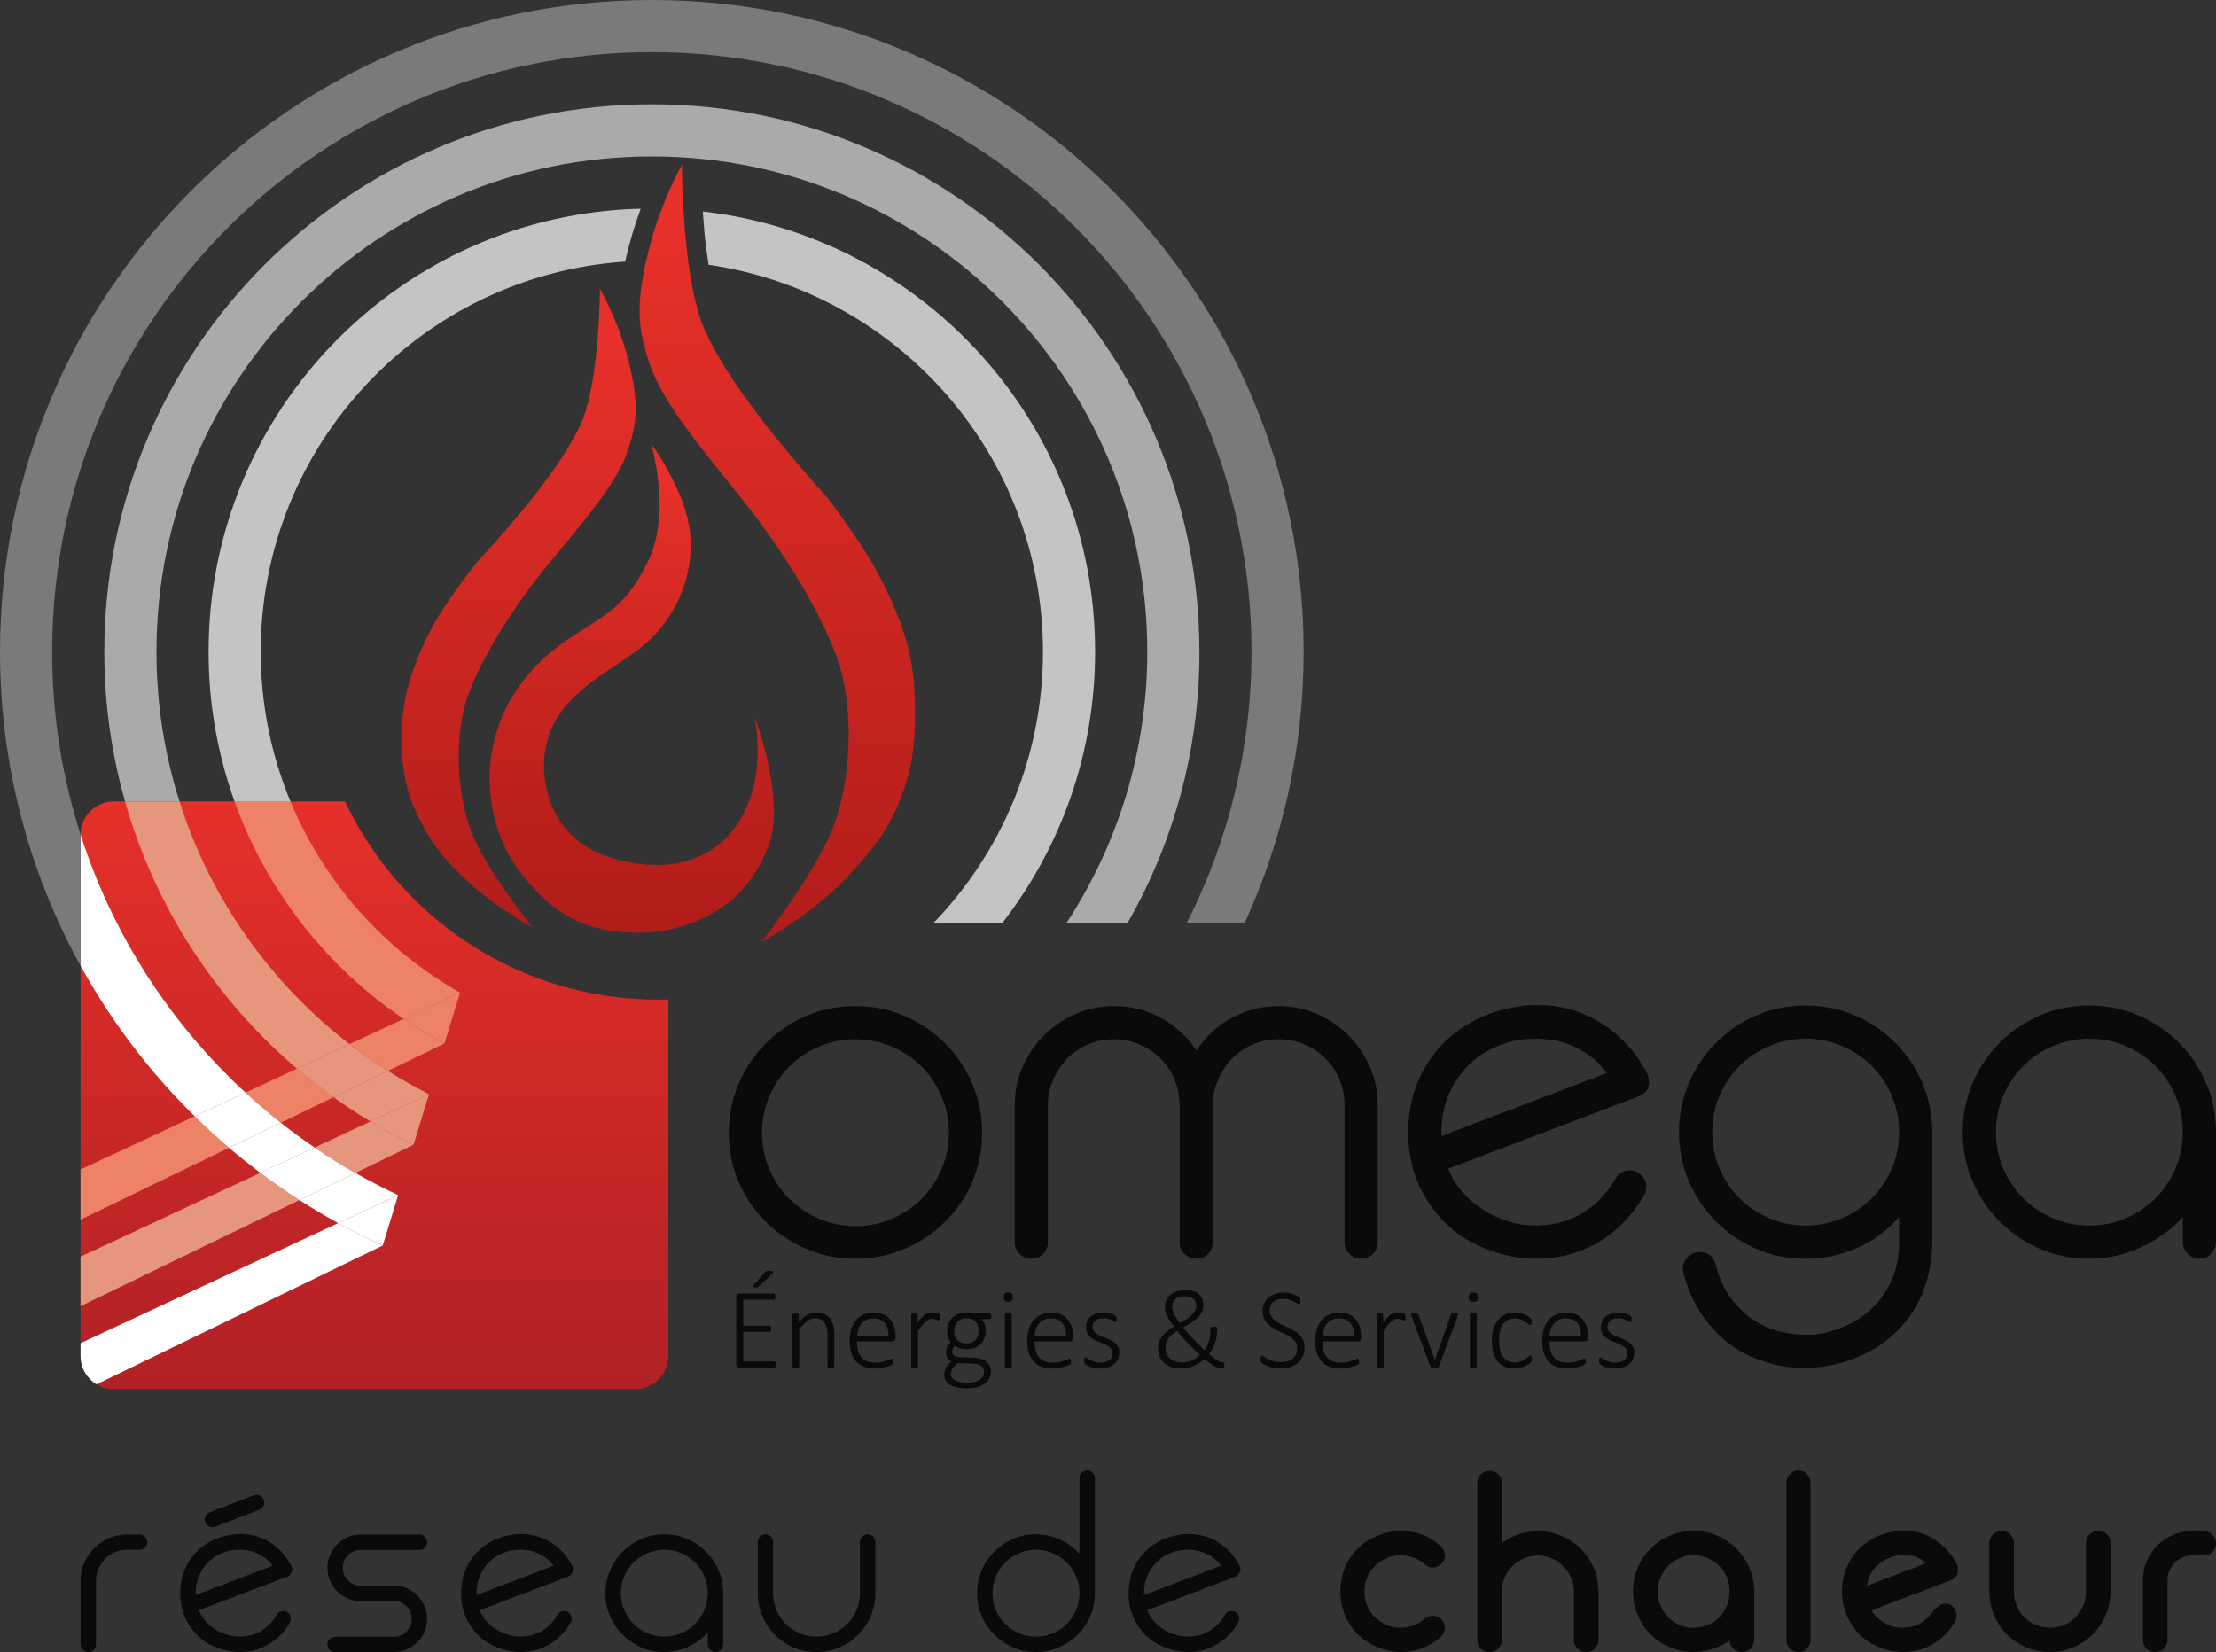 <?xml version="1.0" encoding="UTF-8"?>
<svg id="Logo_OMEGA_chaufferie" data-name="Logo OMEGA chaufferie" xmlns="http://www.w3.org/2000/svg" xmlns:xlink="http://www.w3.org/1999/xlink" viewBox="0 0 891.27 664.56">
  <rect x="0" y="0" width="891.27" height="664.56" fill="#333333" stroke="none"/>
  <defs>
    <style>
      .cls-1 {
        fill: url(#Dégradé_sans_nom_26);
      }

      .cls-2 {
        fill: url(#Dégradé_sans_nom_63);
      }

      .cls-2, .cls-3, .cls-4 {
        fill-rule: evenodd;
      }

      .cls-5 {
        fill: #fff;
      }

      .cls-6 {
        fill: #e7967e;
      }

      .cls-7 {
        fill: #ed8267;
      }

      .cls-3 {
        fill: url(#Dégradé_sans_nom_62);
      }

      .cls-8 {
        fill: #c4c4c4;
      }

      .cls-4 {
        fill: url(#Dégradé_sans_nom_61);
      }

      .cls-9 {
        fill: #aaa;
      }

      .cls-10 {
        fill: #0a0a0a;
      }

      .cls-11 {
        fill: #7a7a7a;
      }
    </style>
    <linearGradient id="Dégradé_sans_nom_26" data-name="Dégradé sans nom 26" x1="150.59" y1="558.79" x2="150.59" y2="322.4" gradientUnits="userSpaceOnUse">
      <stop offset="0" stop-color="#b12125"/>
      <stop offset="1" stop-color="#e63029"/>
    </linearGradient>
    <linearGradient id="Dégradé_sans_nom_63" data-name="Dégradé sans nom 63" x1="254.1" y1="375.18" x2="254.1" y2="178.49" gradientUnits="userSpaceOnUse">
      <stop offset="0" stop-color="#b11d1a"/>
      <stop offset=".25" stop-color="#ba201c"/>
      <stop offset=".66" stop-color="#d32923"/>
      <stop offset=".9" stop-color="#e63029"/>
    </linearGradient>
    <linearGradient id="Dégradé_sans_nom_62" data-name="Dégradé sans nom 62" x1="208.61" y1="373.06" x2="208.61" y2="116.14" gradientUnits="userSpaceOnUse">
      <stop offset="0" stop-color="#b11d1a"/>
      <stop offset=".9" stop-color="#e63029"/>
    </linearGradient>
    <linearGradient id="Dégradé_sans_nom_61" data-name="Dégradé sans nom 61" x1="312.62" y1="378.88" x2="312.62" y2="66.3" gradientUnits="userSpaceOnUse">
      <stop offset="0" stop-color="#b11d1a"/>
      <stop offset=".9" stop-color="#e63029"/>
    </linearGradient>
  </defs>
  <g id="Carré_rogné" data-name="Carré rogné">
    <path class="cls-1" d="M264.62,402.11c-55.59,0-103.56-32.59-125.85-79.71H45.73c-7.36,0-13.33,5.97-13.33,13.33v209.73c0,7.36,5.97,13.33,13.33,13.33h209.73c7.36,0,13.33-5.97,13.33-13.33v-143.42c-1.39.04-2.77.07-4.17.07Z"/>
    <g id="Design_1_-_copie" data-name="Design 1 - copie">
      <path class="cls-7" d="M78.3,449.04l-45.9,21.4v20.18l59.73-28.92c-4.76-4.06-9.37-8.28-13.82-12.66Z"/>
      <path class="cls-7" d="M134.14,441.36c-5.07-3.63-9.98-7.47-14.71-11.5l-20.7,9.65c4.57,4.22,9.31,8.26,14.2,12.12l21.22-10.27Z"/>
      <path class="cls-7" d="M178.77,419.75c-5.67-3.01-11.15-6.32-16.43-9.9l-21.77,10.15c4.96,3.83,10.11,7.42,15.43,10.78l22.77-11.02Z"/>
      <path class="cls-7" d="M185.03,399.27l-22.69,10.58c5.29,3.58,10.76,6.9,16.43,9.9l6.26-20.48Z"/>
      <path class="cls-7" d="M162.34,409.85l22.69-10.58c-30.49-17.19-54.66-44.27-68.19-76.87h-22.5c12.88,35.88,36.95,66.43,68,87.45Z"/>
    </g>
    <g id="Design_2_-_copie" data-name="Design 2 - copie">
      <path class="cls-6" d="M104.7,471.78l-72.31,33.72v19.92l88.03-42.68c-5.38-3.46-10.62-7.12-15.72-10.96Z"/>
      <path class="cls-6" d="M126.52,461.6c5.31,3.62,10.78,7.03,16.39,10.23l23.41-11.35c-5.92-2.87-11.7-6-17.31-9.37l-22.49,10.49Z"/>
      <path class="cls-6" d="M166.32,460.49l6.21-20.34-23.52,10.97c5.61,3.37,11.39,6.5,17.31,9.37Z"/>
      <path class="cls-6" d="M149.01,451.12l23.52-10.97c-5.68-2.86-11.19-6-16.54-9.37l-21.85,10.58c4.81,3.45,9.77,6.7,14.87,9.76Z"/>
      <path class="cls-6" d="M156,430.78c-5.32-3.35-10.46-6.95-15.43-10.78l-21.14,9.86c4.74,4.03,9.64,7.87,14.71,11.5l21.85-10.58Z"/>
      <path class="cls-6" d="M119.43,429.86l21.14-9.86c-31.79-24.53-55.97-58.45-68.38-97.6h-21.9c12.04,42.42,36.47,79.63,69.14,107.46Z"/>
    </g>
    <g id="Design_3_-_copie" data-name="Design 3 - copie">
      <path class="cls-5" d="M135.99,492.01l-103.59,48.3v5.15c0,4.84,2.58,9.06,6.44,11.4l115.1-55.84c-6.11-2.77-12.1-5.78-17.95-9Z"/>
      <path class="cls-5" d="M153.94,501.02l6.19-20.26-24.14,11.26c5.85,3.22,11.84,6.23,17.95,9Z"/>
      <path class="cls-5" d="M135.99,492.01l24.14-11.26c-5.87-2.75-11.61-5.73-17.21-8.92l-22.49,10.9c5.07,3.26,10.26,6.36,15.56,9.27Z"/>
      <path class="cls-5" d="M104.7,471.78c5.1,3.84,10.34,7.49,15.72,10.96l22.49-10.9c-5.61-3.2-11.08-6.61-16.39-10.23l-21.82,10.17Z"/>
      <path class="cls-5" d="M112.93,451.63l-20.8,10.07c4.09,3.49,8.28,6.84,12.58,10.08l21.82-10.17c-4.65-3.17-9.18-6.5-13.59-9.97Z"/>
      <path class="cls-5" d="M112.93,451.63c-4.89-3.86-9.63-7.9-14.2-12.12l-20.43,9.53c4.45,4.38,9.07,8.61,13.82,12.66l20.8-10.07Z"/>
      <path class="cls-5" d="M32.4,388.49c12.33,22.38,27.83,42.77,45.9,60.55l20.43-9.53c-30.32-27.95-53.46-63.57-66.33-103.79,0,0,0,0,0,0v52.76Z"/>
    </g>
  </g>
  <g id="réseau_de_chaleur" data-name="réseau de chaleur">
    <path class="cls-10" d="M35.56,664.56c-.84,0-1.58-.3-2.21-.9-.63-.6-.95-1.32-.95-2.16v-25.69c0-2.53.49-4.91,1.47-7.16.98-2.24,2.32-4.21,4-5.9,1.68-1.68,3.65-3.02,5.9-4,2.25-.98,4.63-1.47,7.16-1.47h5.16c.84,0,1.58.3,2.21.9.63.6.95,1.32.95,2.16s-.32,1.56-.95,2.16c-.63.6-1.37.9-2.21.9h-5.16c-1.68,0-3.28.33-4.79,1-1.51.67-2.81,1.56-3.9,2.69-1.09,1.12-1.97,2.44-2.63,3.95-.67,1.51-1,3.11-1,4.79v25.69c0,.84-.3,1.56-.9,2.16-.6.6-1.32.9-2.16.9Z"/>
    <path class="cls-10" d="M117.44,630.77c.12.6.04.88-.04,1.26-.1.43-.28.76-.56,1.14-.23.3-.56.56-.63.63-.29.18-.48.31-.74.42l-35.48,13.48c.7,1.76,1.6,3.23,2.68,4.42,1.09,1.19,2.21,2.18,3.37,2.95,1.16.77,2.23,1.35,3.21,1.74.98.39,1.72.65,2.21.79,1.47.49,3.12.74,4.95.74.91,0,2-.11,3.26-.32,1.26-.21,2.56-.61,3.9-1.21,1.33-.6,2.67-1.47,4-2.63,1.33-1.16,2.56-2.69,3.68-4.58.56-1.05,1.47-1.58,2.74-1.58.63,0,.98.16,1.47.42.63.44,1.26,1.04,1.47,1.84.21.81.11,1.6-.32,2.37-2.18,3.79-5.05,6.74-8.63,8.84-3.51,2.04-7.34,3.05-11.48,3.05-2.32,0-4.56-.32-6.74-.95-5.41-1.47-9.65-4.32-12.74-8.53-3.16-4.28-4.67-9.2-4.53-14.74.14-5.61,1.86-10.46,5.16-14.53,3.3-4,7.65-6.67,13.06-8,.98-.21,1.95-.39,2.9-.53.95-.14,1.91-.21,2.9-.21,4.42,0,8.44,1.12,12.06,3.37,3.61,2.25,6.48,5.37,8.58,9.37,0,0,.21.54.29.96ZM109.68,629.81c-1.05-1.4-2.2-2.53-3.42-3.37-1.23-.84-2.44-1.49-3.63-1.95-1.19-.46-2.33-.75-3.42-.9-1.09-.14-2.05-.21-2.9-.21-.7,0-1.41.04-2.11.1-.7.07-1.37.18-2,.32-1.54.35-3.11.95-4.69,1.79-1.58.84-3,1.95-4.26,3.32-1.26,1.37-2.32,3-3.16,4.9s-1.3,4.11-1.37,6.63v1.16l30.96-11.79Z"/>
    <path class="cls-10" d="M82.59,612.32c-.31-.8-.29-1.59.06-2.38s.92-1.33,1.72-1.64l17.64-6.79c.8-.31,1.6-.29,2.41.05.81.34,1.36.91,1.67,1.71.32.84.3,1.65-.08,2.42-.38.77-.97,1.31-1.76,1.62l-17.64,6.79c-.8.31-1.59.3-2.36-.03-.78-.33-1.33-.91-1.65-1.75Z"/>
    <path class="cls-10" d="M140,625.55c-1.41,1.37-2.11,3.07-2.11,5.11s.7,3.74,2.11,5.11c1.4,1.37,3.09,2.05,5.05,2.05h13.37c1.82,0,3.54.35,5.16,1.05,1.61.7,3.04,1.67,4.26,2.9,1.23,1.23,2.19,2.65,2.9,4.26.7,1.62,1.05,3.33,1.05,5.16s-.35,3.56-1.05,5.21c-.7,1.65-1.67,3.07-2.9,4.26-1.23,1.19-2.65,2.14-4.26,2.84-1.62.7-3.33,1.05-5.16,1.05h-23.58c-.91,0-1.67-.3-2.26-.9-.6-.6-.89-1.32-.89-2.16s.3-1.56.89-2.16c.6-.6,1.35-.9,2.26-.9h23.58c1.96,0,3.65-.7,5.05-2.11,1.4-1.4,2.11-3.12,2.11-5.16s-.7-3.65-2.11-5.05c-1.4-1.4-3.09-2.11-5.05-2.11h-13.37c-1.83,0-3.56-.35-5.21-1.05-1.65-.7-3.07-1.65-4.26-2.84-1.19-1.19-2.14-2.61-2.84-4.26-.7-1.65-1.05-3.39-1.05-5.21s.35-3.54,1.05-5.16c.7-1.61,1.65-3.04,2.84-4.26,1.19-1.23,2.61-2.19,4.26-2.9,1.65-.7,3.39-1.05,5.21-1.05h23.58c.91,0,1.67.3,2.26.9.6.6.89,1.32.89,2.16,0,.91-.3,1.67-.89,2.26-.6.6-1.35.9-2.26.9h-23.58c-1.97,0-3.65.68-5.05,2.05Z"/>
    <path class="cls-10" d="M230.4,630.77c.12.6.04.88-.04,1.26-.1.43-.28.76-.56,1.14-.23.3-.56.56-.63.63-.29.18-.48.31-.74.42l-35.48,13.48c.7,1.76,1.6,3.23,2.68,4.42,1.09,1.19,2.21,2.18,3.37,2.95,1.16.77,2.23,1.35,3.21,1.74.98.39,1.72.65,2.21.79,1.47.49,3.12.74,4.95.74.91,0,2-.11,3.26-.32,1.26-.21,2.56-.61,3.9-1.21,1.33-.6,2.67-1.47,4-2.63,1.33-1.16,2.56-2.69,3.68-4.58.56-1.05,1.47-1.58,2.74-1.58.63,0,1.03.17,1.47.42.46.31,1.26,1.04,1.47,1.84.21.81.11,1.6-.32,2.37-2.18,3.79-5.05,6.74-8.63,8.84-3.51,2.04-7.34,3.05-11.48,3.05-2.32,0-4.56-.32-6.74-.95-5.41-1.47-9.65-4.32-12.74-8.53-3.16-4.28-4.67-9.2-4.53-14.74.14-5.61,1.86-10.46,5.16-14.53,3.3-4,7.65-6.67,13.06-8,.98-.21,1.95-.39,2.9-.53.95-.14,1.91-.21,2.9-.21,4.42,0,8.44,1.12,12.06,3.37,3.61,2.25,6.48,5.37,8.58,9.37,0,0,.21.54.29.96ZM222.64,629.81c-1.05-1.4-2.2-2.53-3.42-3.37-1.23-.84-2.44-1.49-3.63-1.95-1.19-.46-2.33-.75-3.42-.9-1.09-.14-2.05-.21-2.9-.21-.7,0-1.41.04-2.11.1-.7.07-1.37.18-2,.32-1.54.35-3.11.95-4.69,1.79-1.58.84-3,1.95-4.26,3.32-1.26,1.37-2.32,3-3.16,4.9s-1.3,4.11-1.37,6.63v1.16l30.96-11.79Z"/>
    <path class="cls-10" d="M278.25,661.71c-1.68.91-3.46,1.62-5.32,2.11-1.86.49-3.77.74-5.74.74-3.3,0-6.37-.61-9.21-1.84-2.84-1.23-5.35-2.93-7.53-5.11-2.18-2.17-3.88-4.69-5.11-7.53-1.23-2.84-1.84-5.91-1.84-9.21s.61-6.28,1.84-9.16c1.23-2.88,2.93-5.4,5.11-7.58,2.17-2.18,4.68-3.88,7.53-5.11,2.84-1.23,5.91-1.84,9.21-1.84s6.28.62,9.16,1.84c2.88,1.23,5.4,2.93,7.58,5.11,2.17,2.18,3.88,4.7,5.11,7.58,1.23,2.88,1.84,5.93,1.84,9.16v20.53c0,.84-.3,1.58-.9,2.21-.6.63-1.35.95-2.26.95-.84,0-1.56-.32-2.16-.95-.6-.63-.9-1.37-.9-2.21v-4.63c-1.76,1.97-3.9,3.62-6.42,4.95ZM249.71,640.87c0,2.39.46,4.65,1.37,6.79.91,2.14,2.16,4,3.74,5.58s3.44,2.83,5.58,3.74c2.14.91,4.4,1.37,6.79,1.37s4.65-.46,6.79-1.37c2.14-.91,4-2.16,5.58-3.74,1.58-1.58,2.83-3.44,3.74-5.58.91-2.14,1.37-4.4,1.37-6.79s-.46-4.65-1.37-6.79c-.91-2.14-2.16-4-3.74-5.58-1.58-1.58-3.44-2.83-5.58-3.74-2.14-.91-4.41-1.37-6.79-1.37s-4.65.46-6.79,1.37c-2.14.91-4,2.16-5.58,3.74-1.58,1.58-2.83,3.44-3.74,5.58-.91,2.14-1.37,4.41-1.37,6.79Z"/>
    <path class="cls-10" d="M349,617.17c.84,0,1.56.3,2.16.9.6.6.9,1.32.9,2.16v20.64c0,3.3-.62,6.37-1.84,9.21-1.23,2.84-2.93,5.35-5.11,7.53-2.18,2.18-4.7,3.88-7.58,5.11-2.88,1.23-5.93,1.84-9.16,1.84s-6.37-.61-9.21-1.84c-2.84-1.23-5.34-2.93-7.48-5.11-2.14-2.17-3.83-4.69-5.05-7.53-1.23-2.84-1.84-5.91-1.84-9.21v-20.64c0-.84.3-1.56.89-2.16.6-.6,1.32-.9,2.16-.9s1.56.3,2.16.9c.6.6.9,1.32.9,2.16v20.64c0,2.39.46,4.65,1.37,6.79.91,2.14,2.16,4,3.74,5.58,1.58,1.58,3.44,2.83,5.58,3.74,2.14.91,4.4,1.37,6.79,1.37s4.65-.46,6.79-1.37c2.14-.91,4-2.16,5.58-3.74,1.58-1.58,2.82-3.44,3.74-5.58.91-2.14,1.37-4.4,1.37-6.79v-20.64c0-.84.32-1.56.95-2.16.63-.6,1.37-.9,2.21-.9Z"/>
    <path class="cls-10" d="M416.67,617.17c3.93,0,7.65.95,11.16,2.84,2.46,1.33,4.56,2.98,6.32,4.95v-30.43c0-.84.3-1.56.9-2.16s1.35-.9,2.26-.9c.84,0,1.56.3,2.16.9.6.6.9,1.32.9,2.16v46.33c0,3.3-.62,6.37-1.84,9.21-1.23,2.84-2.93,5.35-5.11,7.53-2.18,2.18-4.7,3.88-7.58,5.11-2.88,1.23-5.93,1.84-9.16,1.84s-6.37-.61-9.21-1.84c-2.84-1.23-5.35-2.93-7.53-5.11-2.18-2.17-3.88-4.69-5.11-7.53-1.23-2.84-1.84-5.91-1.84-9.21s.61-6.28,1.84-9.16c1.23-2.88,2.93-5.4,5.11-7.58,2.17-2.18,4.69-3.88,7.53-5.11,2.84-1.23,5.91-1.84,9.21-1.84ZM434.15,640.87c0-2.39-.46-4.65-1.37-6.79-.91-2.14-2.16-4-3.74-5.58s-3.44-2.83-5.58-3.74c-2.14-.91-4.41-1.37-6.79-1.37s-4.65.46-6.79,1.37c-2.14.91-4,2.16-5.58,3.74-1.58,1.58-2.83,3.44-3.74,5.58-.91,2.14-1.37,4.41-1.37,6.79s.46,4.74,1.37,6.84,2.16,3.95,3.74,5.53c1.58,1.58,3.44,2.83,5.58,3.74,2.14.91,4.4,1.37,6.79,1.37s4.65-.46,6.79-1.37c2.14-.91,4-2.16,5.58-3.74,1.58-1.58,2.82-3.42,3.74-5.53.91-2.11,1.37-4.39,1.37-6.84Z"/>
    <path class="cls-10" d="M498.85,630.77c.12.6.04.88-.04,1.26-.1.43-.28.76-.56,1.14-.23.3-.56.56-.63.63-.29.18-.48.31-.74.42l-35.48,13.48c.7,1.76,1.6,3.23,2.68,4.42,1.09,1.19,2.21,2.18,3.37,2.95,1.16.77,2.23,1.35,3.21,1.74.98.39,1.72.65,2.21.79,1.47.49,3.12.74,4.95.74.91,0,2-.11,3.26-.32,1.26-.21,2.56-.61,3.9-1.21,1.33-.6,2.67-1.47,4-2.63,1.33-1.16,2.56-2.69,3.68-4.58.56-1.05,1.47-1.58,2.74-1.58.63,0,.86.13,1.42.37.64.26,1.32,1.09,1.53,1.89.21.81.11,1.6-.32,2.37-2.18,3.79-5.05,6.74-8.63,8.84-3.51,2.04-7.34,3.05-11.48,3.05-2.32,0-4.56-.32-6.74-.95-5.41-1.47-9.65-4.32-12.74-8.53-3.16-4.28-4.67-9.2-4.53-14.74.14-5.61,1.86-10.46,5.16-14.53,3.3-4,7.65-6.67,13.06-8,.98-.21,1.95-.39,2.9-.53.95-.14,1.91-.21,2.9-.21,4.42,0,8.44,1.12,12.06,3.37,3.61,2.25,6.48,5.37,8.58,9.37,0,0,.21.54.29.96ZM491.09,629.81c-1.05-1.4-2.2-2.53-3.42-3.37-1.23-.84-2.44-1.49-3.63-1.95-1.19-.46-2.33-.75-3.42-.9-1.09-.14-2.05-.21-2.9-.21-.7,0-1.41.04-2.11.1-.7.07-1.37.18-2,.32-1.54.35-3.11.95-4.69,1.79-1.58.84-3,1.95-4.26,3.32-1.26,1.37-2.32,3-3.16,4.9s-1.3,4.11-1.37,6.63v1.16l30.96-11.79Z"/>
    <path class="cls-10" d="M557.41,626.97c-2.67,1.2-4.77,2.96-6.32,5.28-1.54,2.32-2.32,4.97-2.32,7.92s.77,5.62,2.32,7.98c1.54,2.36,3.65,4.14,6.32,5.34.91.49,1.77.74,2.9,1.01,1,.24,2.05.26,3.11.26,3.65,0,6.91-1.26,9.79-3.79.98-.7,2-1.05,3.05-1.05,1.33,0,2.53.53,3.58,1.58.98,1.05,1.4,2.26,1.26,3.62-.14,1.36-.7,2.49-1.68,3.39-1.12.97-2.32,1.84-3.58,2.61-1.26.76-2.56,1.42-3.9,1.98-1.41.49-2.81.85-4.21,1.09-1.41.24-2.84.36-4.32.36-1.68,0-3.35-.19-5-.58-1.65-.39-3.32-.93-5-1.63-4.56-2.04-8.09-5.04-10.58-9-2.49-3.96-3.74-8.37-3.74-13.21s1.25-9.33,3.74-13.27c2.49-3.93,6.02-6.88,10.58-8.84,3.37-1.47,6.7-2.21,10-2.21,3.02,0,5.86.49,8.53,1.47,2.53.91,5.02,2.46,7.48,4.63.42.42.79.89,1.11,1.42.32.53.54,1.18.68,1.95,0,1.54-.46,2.77-1.37,3.69-1.05,1.05-2.25,1.58-3.58,1.58-1.26,0-2.39-.49-3.37-1.47-1.33-1.12-2.83-1.98-4.47-2.58-1.65-.6-3.32-.9-5-.9-2.25,0-4.25.46-6,1.37Z"/>
    <path class="cls-10" d="M599,664.56c-1.33,0-2.47-.47-3.42-1.42s-1.42-2.09-1.42-3.42v-63.28c0-1.33.47-2.47,1.42-3.42s2.09-1.42,3.42-1.42c1.4,0,2.6.47,3.58,1.42.98.95,1.47,2.09,1.47,3.42v24.22c.49-.35.96-.67,1.42-.95.46-.28.96-.6,1.53-.95,3.65-1.9,7.51-2.84,11.58-2.84,3.37,0,6.53.63,9.48,1.9,2.95,1.26,5.53,3,7.74,5.21,2.21,2.21,3.95,4.79,5.21,7.74,1.26,2.95,1.9,6.11,1.9,9.48v19.48c0,1.33-.47,2.47-1.42,3.42s-2.12,1.42-3.53,1.42-2.49-.47-3.47-1.42-1.47-2.09-1.47-3.42v-19.48c0-1.96-.39-3.84-1.16-5.63-.77-1.79-1.81-3.33-3.11-4.63-1.3-1.3-2.83-2.33-4.58-3.11-1.76-.77-3.62-1.16-5.58-1.16s-3.93.39-5.69,1.16c-1.76.77-3.3,1.81-4.63,3.11-1.33,1.3-2.37,2.84-3.11,4.63-.74,1.79-1.11,3.67-1.11,5.63v19.48c0,1.33-.49,2.47-1.47,3.42-.98.95-2.18,1.42-3.58,1.42Z"/>
    <path class="cls-10" d="M692.49,661.74c-1.76.9-3.58,1.6-5.47,2.08-1.9.49-3.86.73-5.9.73-3.37,0-6.53-.63-9.48-1.9-2.95-1.26-5.53-3-7.74-5.21s-3.95-4.81-5.21-7.79c-1.26-2.98-1.9-6.16-1.9-9.53s.63-6.53,1.9-9.48c1.26-2.95,3-5.53,5.21-7.74,2.21-2.21,4.79-3.95,7.74-5.21,2.95-1.26,6.11-1.9,9.48-1.9s6.53.63,9.48,1.9c2.95,1.26,5.53,3,7.74,5.21,2.21,2.21,3.96,4.79,5.26,7.74,1.3,2.95,1.95,6.11,1.95,9.48v19.48c0,1.33-.47,2.49-1.42,3.47-.95.98-2.12,1.47-3.53,1.47s-2.56-.47-3.47-1.41c-.91-.94-1.41-2.03-1.47-3.28-.91.69-1.93,1.32-3.05,1.88h-.11ZM666.7,640.18c0,2.04.38,3.95,1.15,5.71.77,1.76,1.8,3.31,3.09,4.65,1.29,1.34,2.82,2.38,4.56,3.12,1.75.74,3.64,1.11,5.67,1.11s3.92-.37,5.66-1.11c1.75-.74,3.29-1.78,4.62-3.12,1.33-1.34,2.36-2.89,3.09-4.65.73-1.76,1.1-3.66,1.1-5.71s-.37-3.86-1.1-5.65-1.77-3.35-3.09-4.65c-1.33-1.3-2.87-2.34-4.62-3.12s-3.64-1.16-5.66-1.16-3.92.39-5.67,1.16c-1.75.78-3.27,1.81-4.56,3.12-1.29,1.3-2.32,2.85-3.09,4.65-.77,1.8-1.15,3.68-1.15,5.65Z"/>
    <path class="cls-10" d="M723.34,664.56c-1.33,0-2.47-.47-3.42-1.42s-1.42-2.09-1.42-3.42v-63.28c0-1.33.47-2.49,1.42-3.47.95-.98,2.09-1.47,3.42-1.47,1.4,0,2.56.49,3.47,1.47.91.98,1.37,2.14,1.37,3.47v63.28c0,1.33-.46,2.47-1.37,3.42-.91.95-2.07,1.42-3.47,1.42Z"/>
    <path class="cls-10" d="M787.46,631.35c0,.76-.06,1.23-.23,1.79-.41,1.2-1.18,1.79-1.98,2.25-.2.12-.6.26-1.16.47l-31.38,11.93c.63,1.12,1.39,2.08,2.26,2.85.88.78,1.72,1.41,2.53,1.9.81.49,1.56.88,2.26,1.16.7.28,1.23.46,1.58.53.56.21,1.19.35,1.9.42.7.07,1.44.1,2.21.1s1.67-.09,2.69-.26c1.02-.17,2.09-.51,3.21-1,1.12-.49,2.23-1.21,3.32-2.16,1.03-.9,3.27-3.71,3.32-3.79,0,0,2.06-2.47,4.1-2.47,1.12,0,1.9.19,2.47.53,1.26.77,1.98,1.87,2.26,3.1.28,1.23.07,2.47-.63,3.74-2.18,3.77-5.12,6.76-8.84,8.98-3.72,2.08-7.65,3.13-11.79,3.13-2.25,0-4.56-.32-6.95-.95-2.67-.77-5.14-1.91-7.42-3.42-2.28-1.51-4.16-3.32-5.63-5.42-3.23-4.49-4.81-9.51-4.74-15.06.07-2.95.56-5.65,1.47-8.11.91-2.46,2.17-4.74,3.79-6.84,3.3-4.07,7.79-6.84,13.48-8.32,1.12-.21,2.16-.39,3.11-.53.95-.14,1.91-.21,2.9-.21,4.63,0,8.81,1.2,12.53,3.59,3.72,2.39,6.7,5.7,8.95,9.92,0,0,.42.99.42,2.14ZM755.03,629.7c-2.18,1.9-3.55,4.63-4.11,8.21l23.59-9.06c-1.62-1.68-3.4-2.57-4.9-2.9-1.63-.35-3.07-.37-4.26-.37-1.26,0-2.42.14-3.47.42-2.39.56-4.67,1.79-6.84,3.69Z"/>
    <path class="cls-10" d="M843.9,615.81c1.4,0,2.58.47,3.53,1.42s1.42,2.09,1.42,3.42v19.48c0,3.37-.65,6.55-1.95,9.53-1.3,2.98-3.05,5.58-5.26,7.79-2.21,2.21-4.79,3.95-7.74,5.21-2.95,1.26-6.11,1.9-9.48,1.9s-6.53-.63-9.48-1.9c-2.95-1.26-5.53-3-7.74-5.21s-3.95-4.81-5.21-7.79c-1.26-2.98-1.9-6.16-1.9-9.53v-19.48c0-1.33.48-2.47,1.44-3.42s2.15-1.42,3.57-1.42,2.5.47,3.46,1.43c.96.95,1.44,2.09,1.44,3.43v19.53c0,2.04.37,3.94,1.1,5.7s1.77,3.31,3.09,4.64c1.33,1.34,2.87,2.38,4.62,3.11,1.75.74,3.64,1.11,5.67,1.11s3.92-.37,5.66-1.11c1.75-.74,3.29-1.78,4.62-3.11,1.33-1.34,2.36-2.88,3.09-4.64s1.1-3.66,1.1-5.7v-19.53c0-1.34.49-2.48,1.47-3.43.98-.95,2.14-1.43,3.47-1.43Z"/>
    <path class="cls-10" d="M866.9,664.56c-1.42,0-2.61-.47-3.57-1.42-.96-.95-1.44-2.09-1.44-3.42v-24.32c0-2.67.51-5.18,1.54-7.53,1.03-2.35,2.45-4.42,4.26-6.21,1.81-1.79,3.89-3.19,6.25-4.21,2.36-1.02,4.87-1.53,7.54-1.53h4.84c1.4,0,2.58.46,3.53,1.38.95.92,1.42,2.09,1.42,3.51s-.47,2.59-1.42,3.51c-.95.92-2.12,1.38-3.53,1.38h-4.84c-1.33,0-2.58.26-3.74.79-1.16.53-2.18,1.24-3.05,2.15-.88.91-1.58,1.94-2.11,3.1s-.79,2.4-.79,3.73v24.26c0,1.33-.48,2.47-1.44,3.41-.96.94-2.11,1.42-3.46,1.42Z"/>
  </g>
  <g id="Enérgies_Services" data-name="Enérgies &amp;amp; Services">
    <path class="cls-10" d="M312.11,548.87c0,.2-.02.38-.05.53-.03.15-.08.28-.15.39s-.15.19-.24.24-.19.08-.3.08h-13.96c-.28,0-.56-.1-.85-.31-.29-.21-.44-.59-.44-1.14v-26.9c0-.55.15-.93.44-1.14.29-.21.58-.31.85-.31h13.75c.11,0,.21.03.3.08s.17.13.23.24c.06.11.11.24.14.4.03.16.05.35.05.56,0,.2-.02.38-.05.53-.03.15-.08.28-.14.38-.06.1-.14.18-.23.23s-.19.08-.3.08h-12.23v10.48h10.55c.12,0,.23.03.32.08s.17.13.23.23c.06.1.11.23.14.39.03.16.05.35.05.56,0,.2-.02.37-.05.52-.03.15-.08.26-.14.36-.06.09-.14.16-.23.21s-.2.07-.32.07h-10.55v11.89h12.44c.11,0,.21.03.3.08s.17.13.24.23.12.23.15.39c.03.16.05.35.05.56ZM307.48,511.97c.15-.17.3-.3.45-.4.15-.1.3-.18.47-.23.17-.05.36-.09.58-.1.21-.02.46-.02.74-.02.32,0,.58.03.78.08.2.05.34.12.43.21.08.08.12.18.09.3s-.09.23-.2.36l-5.25,5.04c-.15.15-.29.27-.41.36-.12.08-.25.15-.39.2s-.29.08-.45.09-.36.02-.59.02c-.26,0-.46-.02-.61-.06-.15-.04-.24-.09-.29-.16s-.05-.16-.02-.26c.03-.11.11-.23.23-.37l4.45-5.04Z"/>
    <path class="cls-10" d="M335.58,549.66c0,.09-.02.18-.07.25s-.12.14-.22.18c-.1.05-.24.08-.41.12-.18.03-.4.05-.66.05-.28,0-.5-.02-.68-.05-.18-.03-.31-.07-.41-.12-.1-.05-.17-.11-.22-.18s-.07-.16-.07-.25v-12.37c0-1.29-.1-2.34-.3-3.14-.2-.81-.5-1.5-.9-2.07-.4-.58-.91-1.02-1.53-1.34s-1.35-.47-2.18-.47c-1.06,0-2.12.38-3.18,1.13s-2.17,1.86-3.34,3.32v14.95c0,.09-.02.18-.07.25s-.12.14-.22.18c-.1.05-.24.08-.41.12-.18.03-.4.05-.68.05-.26,0-.48-.02-.66-.05-.18-.03-.32-.07-.43-.12-.11-.05-.18-.11-.22-.18-.04-.08-.06-.16-.06-.25v-20.85c0-.09.02-.18.06-.25.04-.08.11-.14.22-.2.11-.05.24-.09.4-.12s.37-.03.63-.03.48.01.64.03c.17.02.3.06.39.12s.16.12.2.2c.04.08.06.16.06.25v2.95c1.2-1.34,2.37-2.3,3.52-2.9s2.3-.9,3.43-.9c1.37,0,2.52.23,3.46.69.94.46,1.69,1.08,2.27,1.87s.99,1.7,1.24,2.74.38,2.3.38,3.78v12.62Z"/>
    <path class="cls-10" d="M360.18,538.16c0,.55-.15.93-.44,1.14-.29.21-.58.31-.85.31h-14.21c0,1.29.13,2.46.38,3.5s.67,1.94,1.26,2.68c.58.74,1.34,1.32,2.28,1.72.94.4,2.09.6,3.46.6.97,0,1.83-.08,2.6-.25.77-.17,1.43-.36,1.99-.56.56-.21,1.02-.4,1.38-.56.36-.17.62-.25.77-.25.09,0,.18.02.25.07.08.05.14.12.18.22s.08.23.1.38.03.35.03.58c0,.11,0,.21-.02.31-.02.1-.03.19-.06.28s-.06.17-.1.24-.11.15-.18.23c-.08.08-.31.21-.71.4-.4.19-.92.38-1.57.58s-1.39.36-2.25.52-1.77.23-2.75.23c-1.61,0-3.04-.24-4.28-.73s-2.29-1.2-3.13-2.14c-.84-.94-1.49-2.12-1.92-3.51s-.66-3.02-.66-4.86.23-3.35.68-4.75c.45-1.4,1.1-2.58,1.95-3.56.84-.98,1.86-1.72,3.05-2.23,1.19-.51,2.51-.77,3.97-.77,1.57,0,2.9.26,4.01.78s2.02,1.22,2.73,2.11,1.24,1.91,1.57,3.08c.33,1.17.5,2.4.5,3.69v.55ZM357.35,537.36c.05-2.21-.46-3.94-1.52-5.18s-2.6-1.87-4.63-1.87c-1.04,0-1.96.2-2.75.59-.79.39-1.46.91-2,1.55-.55.64-.96,1.39-1.26,2.25-.29.85-.46,1.74-.51,2.66h12.67Z"/>
    <path class="cls-10" d="M378.06,529.87c0,.23,0,.43-.02.59-.02.16-.04.29-.08.39-.04.1-.08.18-.14.23-.05.05-.13.08-.22.08-.14,0-.3-.03-.48-.1s-.4-.14-.64-.22c-.25-.08-.51-.15-.81-.22-.29-.07-.61-.1-.97-.1-.41,0-.82.09-1.22.26-.4.18-.82.46-1.26.85s-.9.91-1.38,1.55-1.02,1.44-1.6,2.37v14.1c0,.09-.02.18-.07.25s-.12.14-.22.18c-.1.05-.24.08-.41.12-.18.03-.4.05-.68.05-.26,0-.48-.02-.66-.05-.18-.03-.32-.07-.43-.12-.11-.05-.18-.11-.22-.18-.04-.08-.06-.16-.06-.25v-20.85c0-.09.02-.18.06-.25.04-.08.11-.14.22-.2.11-.05.24-.09.4-.12s.37-.03.63-.03.48.01.64.03c.17.02.3.06.39.12s.16.12.2.2c.04.08.06.16.06.25v3.29c.6-.88,1.15-1.58,1.66-2.12s.99-.96,1.45-1.26.91-.5,1.35-.61.89-.16,1.35-.16c.2,0,.43.01.69.03.26.02.54.07.84.13s.57.13.81.22c.24.08.4.16.5.23s.15.13.18.18c.03.05.06.12.08.21s.04.2.05.35c0,.15.01.33.01.56Z"/>
    <path class="cls-10" d="M398.77,529.5c0,.43-.07.73-.21.9s-.31.25-.53.25h-3.29c.64.66,1.09,1.38,1.35,2.15s.38,1.59.38,2.45c0,1.18-.19,2.23-.56,3.16s-.91,1.7-1.6,2.34-1.51,1.12-2.46,1.46c-.95.34-2,.51-3.16.51-.94,0-1.83-.13-2.67-.39-.84-.26-1.51-.58-1.98-.97-.31.31-.56.66-.76,1.06-.2.4-.3.86-.3,1.38,0,.58.28,1.07.84,1.47.56.4,1.29.61,2.18.64l5.64.23c.95.03,1.85.16,2.68.39.84.23,1.57.57,2.2,1.03s1.13,1.01,1.5,1.67.55,1.44.55,2.33-.19,1.8-.56,2.65-.96,1.59-1.75,2.22-1.8,1.14-3.03,1.52c-1.23.38-2.7.56-4.4.56s-3.01-.14-4.16-.43c-1.14-.28-2.08-.68-2.81-1.17-.73-.5-1.26-1.09-1.59-1.76-.33-.68-.5-1.41-.5-2.19,0-.54.06-1.04.18-1.52.12-.48.31-.93.56-1.36s.57-.84.94-1.24c.38-.4.81-.81,1.3-1.22-.78-.4-1.36-.88-1.73-1.45s-.55-1.17-.55-1.82c0-.95.18-1.79.55-2.52s.81-1.39,1.34-1.97c-.45-.58-.79-1.22-1.04-1.91-.25-.69-.37-1.52-.37-2.49,0-1.17.19-2.22.58-3.14.38-.93.92-1.72,1.6-2.36.68-.64,1.5-1.14,2.45-1.49.95-.35,2-.52,3.13-.52.6,0,1.16.03,1.69.1s1.02.16,1.46.26h6.15c.26,0,.45.1.56.3s.17.49.17.88ZM395.82,551.73c0-1.01-.41-1.79-1.23-2.33-.82-.54-1.92-.83-3.31-.88l-6.06-.21c-.55.43-1.01.84-1.36,1.22-.35.38-.63.76-.84,1.12s-.35.71-.43,1.06c-.08.35-.12.69-.12,1.05,0,1.14.57,2,1.72,2.58,1.14.58,2.74.88,4.78.88,1.29,0,2.37-.13,3.24-.38.87-.25,1.57-.59,2.11-1,.54-.41.92-.89,1.15-1.43.23-.54.35-1.1.35-1.68ZM393.63,535.31c0-1.58-.43-2.82-1.3-3.71-.87-.89-2.1-1.34-3.7-1.34-.81,0-1.53.14-2.14.41-.61.28-1.12.65-1.52,1.13-.4.48-.7,1.03-.9,1.66-.2.63-.3,1.3-.3,2,0,1.54.43,2.75,1.3,3.63.87.88,2.08,1.32,3.65,1.32.83,0,1.55-.14,2.18-.41s1.13-.65,1.53-1.12c.4-.47.7-1.01.9-1.64.2-.62.3-1.27.3-1.95Z"/>
    <path class="cls-10" d="M407.33,521.79c0,.74-.13,1.24-.39,1.5s-.74.39-1.43.39-1.14-.13-1.39-.38-.38-.75-.38-1.49.13-1.24.39-1.5.74-.39,1.43-.39,1.14.13,1.39.38.38.75.38,1.49ZM406.92,549.66c0,.09-.02.18-.07.25s-.12.14-.22.18-.24.08-.41.12-.4.05-.68.05c-.26,0-.48-.02-.66-.05s-.32-.07-.43-.12-.18-.11-.22-.18-.06-.16-.06-.25v-20.85c0-.09.02-.18.06-.25s.11-.14.22-.2.25-.09.43-.12.4-.03.66-.03c.28,0,.5.01.68.03s.31.06.41.12.17.12.22.2.07.16.07.25v20.85Z"/>
    <path class="cls-10" d="M431.59,538.16c0,.55-.15.93-.44,1.14s-.58.31-.85.31h-14.21c0,1.29.13,2.46.38,3.5s.67,1.94,1.26,2.68,1.34,1.32,2.28,1.72,2.09.6,3.46.6c.97,0,1.84-.08,2.6-.25s1.43-.36,1.99-.56,1.02-.4,1.38-.56.62-.25.77-.25c.09,0,.18.02.25.07s.14.12.18.22.08.23.1.38.03.35.03.58c0,.11,0,.21-.02.31s-.03.19-.06.28-.06.17-.1.24-.11.15-.18.23-.31.21-.71.4-.92.38-1.57.58-1.39.36-2.25.52-1.77.23-2.75.23c-1.61,0-3.04-.24-4.28-.73s-2.29-1.2-3.13-2.14-1.49-2.12-1.92-3.51-.66-3.02-.66-4.86.23-3.35.68-4.75,1.1-2.58,1.95-3.56,1.86-1.72,3.05-2.23,2.51-.77,3.97-.77c1.57,0,2.9.26,4.01.78s2.02,1.22,2.73,2.11,1.24,1.91,1.57,3.08.5,2.4.5,3.69v.55ZM428.76,537.36c.05-2.21-.46-3.94-1.52-5.18s-2.6-1.87-4.63-1.87c-1.04,0-1.96.2-2.75.59s-1.46.91-2,1.55-.96,1.39-1.26,2.25-.46,1.74-.51,2.66h12.67Z"/>
    <path class="cls-10" d="M450.16,544.11c0,1-.18,1.89-.55,2.68s-.89,1.46-1.58,2.02-1.5.98-2.45,1.27-2,.44-3.16.44c-.72,0-1.41-.06-2.05-.17s-1.23-.26-1.75-.44-.96-.36-1.32-.56-.63-.38-.79-.53-.29-.35-.37-.58-.12-.54-.12-.92c0-.2.02-.38.05-.53s.07-.28.12-.39.11-.19.18-.24.16-.08.25-.08c.17,0,.41.11.74.32s.73.45,1.21.7,1.06.49,1.73.7,1.44.32,2.32.32c.71,0,1.35-.08,1.93-.23s1.09-.38,1.52-.69.76-.7,1-1.19.36-1.05.36-1.69-.15-1.19-.46-1.64-.71-.83-1.21-1.16-1.07-.62-1.7-.88-1.29-.51-1.96-.78-1.32-.56-1.96-.89-1.21-.71-1.7-1.17-.9-1.01-1.21-1.66-.46-1.42-.46-2.33c0-.72.14-1.43.41-2.13s.7-1.32,1.28-1.88,1.31-1,2.21-1.34,1.96-.51,3.19-.51c.52,0,1.04.04,1.55.13s.98.2,1.41.33.79.29,1.09.45.54.3.7.43.27.23.32.31.09.17.12.26.04.2.06.33.02.29.02.47-.01.35-.03.5-.06.27-.1.38-.1.19-.17.24-.15.08-.24.08c-.12,0-.31-.08-.55-.25s-.57-.35-.97-.55-.88-.38-1.43-.55-1.19-.25-1.91-.25-1.36.08-1.9.25-.99.41-1.35.71-.62.67-.79,1.08-.26.87-.26,1.36c0,.68.15,1.24.46,1.7s.71.86,1.22,1.2,1.08.64,1.73.9,1.3.52,1.97.78,1.32.55,1.97.86,1.22.69,1.73,1.14.91.98,1.22,1.6.46,1.37.46,2.25Z"/>
    <path class="cls-10" d="M465.77,542.52c0-.83.11-1.63.32-2.4s.57-1.52,1.06-2.25,1.14-1.44,1.96-2.14,1.81-1.41,2.99-2.13c-.64-.89-1.19-1.69-1.65-2.4s-.82-1.36-1.11-1.96-.49-1.17-.61-1.7-.18-1.08-.18-1.64c0-.89.15-1.75.44-2.58s.76-1.57,1.42-2.21,1.5-1.16,2.56-1.55,2.33-.59,3.84-.59c1.2,0,2.25.15,3.14.44s1.65.7,2.25,1.22,1.05,1.15,1.36,1.88.46,1.53.46,2.41-.14,1.71-.43,2.45-.75,1.47-1.39,2.18-1.49,1.42-2.52,2.14-2.31,1.5-3.81,2.33c.57.71,1.19,1.44,1.87,2.21s1.38,1.54,2.12,2.32,1.49,1.54,2.26,2.3,1.54,1.49,2.3,2.18c.37-.48.7-1.01.99-1.61s.55-1.23.76-1.9.38-1.36.5-2.06.17-1.42.17-2.14v-.9c0-.14.02-.25.06-.35s.1-.17.2-.23.23-.1.4-.13.4-.03.68-.03c.23,0,.43,0,.61.01s.32.03.44.08.2.12.26.23.09.26.09.46v.46c0,.92-.08,1.82-.24,2.71s-.38,1.74-.67,2.57-.63,1.62-1.05,2.37-.88,1.45-1.38,2.1c.78.63,1.46,1.16,2.04,1.58s1.07.76,1.49,1.03.75.45,1.01.55.48.16.64.16c.15,0,.3,0,.43-.02s.24,0,.32.03.15.12.2.25.07.34.07.63,0,.53-.01.71-.03.32-.06.41-.08.17-.16.23-.22.12-.43.16-.51.07-.91.07c-.29,0-.62-.06-.99-.17s-.8-.32-1.3-.61-1.08-.68-1.75-1.17-1.45-1.12-2.34-1.89c-.61.55-1.26,1.06-1.95,1.53s-1.42.88-2.2,1.22-1.62.61-2.5.81-1.84.29-2.87.29c-.95,0-1.84-.08-2.66-.25s-1.57-.41-2.26-.74-1.29-.72-1.82-1.19-.98-.99-1.34-1.58-.64-1.23-.83-1.93-.29-1.46-.29-2.26ZM468.72,542.08c0,.88.14,1.67.43,2.4s.71,1.35,1.27,1.88,1.26.94,2.1,1.23,1.8.44,2.89.44c.74,0,1.44-.08,2.11-.23s1.31-.36,1.92-.63,1.19-.59,1.73-.96,1.04-.77,1.5-1.2c-.86-.75-1.71-1.53-2.55-2.34s-1.65-1.62-2.43-2.44-1.54-1.64-2.26-2.45-1.39-1.61-2-2.4c-.91.57-1.66,1.12-2.26,1.67s-1.08,1.09-1.44,1.65-.62,1.11-.77,1.66-.23,1.13-.23,1.73ZM471.46,525.61c0,.46.06.93.18,1.41s.31.98.56,1.5.57,1.09.96,1.69.84,1.28,1.36,2.02c1.24-.71,2.29-1.35,3.13-1.93s1.52-1.15,2.04-1.7.89-1.1,1.12-1.65.35-1.13.35-1.76c0-.49-.09-.96-.26-1.42s-.46-.86-.84-1.21-.88-.64-1.47-.85-1.32-.32-2.17-.32c-.91,0-1.67.12-2.29.36s-1.13.56-1.53.96-.69.85-.86,1.36-.26,1.03-.26,1.57Z"/>
    <path class="cls-10" d="M524.67,542.06c0,1.32-.24,2.5-.71,3.55s-1.14,1.93-2,2.66-1.88,1.29-3.06,1.67-2.47.58-3.87.58c-.95,0-1.85-.09-2.7-.26s-1.6-.39-2.26-.63-1.22-.5-1.67-.75-.76-.47-.93-.64-.29-.38-.37-.62-.12-.53-.12-.89c0-.26.02-.48.05-.64s.07-.31.13-.41.12-.18.21-.22.17-.06.26-.06c.21,0,.52.13.91.4s.9.56,1.52.88,1.37.61,2.23.88,1.88.4,3.03.4c.94,0,1.8-.13,2.58-.38s1.46-.62,2.03-1.09,1.01-1.06,1.32-1.76.47-1.49.47-2.38-.2-1.71-.6-2.37-.93-1.24-1.58-1.74-1.39-.95-2.22-1.36-1.68-.81-2.55-1.22-1.72-.85-2.55-1.32-1.57-1.03-2.22-1.67-1.18-1.39-1.58-2.25-.6-1.88-.6-3.06.21-2.18.62-3.1,1-1.69,1.75-2.33,1.65-1.12,2.71-1.46,2.21-.51,3.47-.51c.63,0,1.27.06,1.91.18s1.26.28,1.83.47,1.09.41,1.54.64.75.43.9.58.24.25.28.32.07.16.1.26.05.23.07.38.02.33.02.54c0,.2-.01.38-.03.54s-.06.3-.1.41-.1.2-.17.26-.15.09-.24.09c-.17,0-.43-.11-.77-.33s-.78-.47-1.3-.75-1.14-.53-1.87-.75-1.54-.33-2.46-.33-1.7.12-2.37.37-1.24.58-1.68,1-.78.92-1,1.49-.33,1.17-.33,1.8c0,.92.2,1.71.6,2.37s.93,1.24,1.59,1.75,1.41.96,2.25,1.37,1.69.81,2.56,1.22,1.72.84,2.56,1.31,1.59,1.02,2.25,1.66,1.19,1.38,1.59,2.23.6,1.86.6,3.03Z"/>
    <path class="cls-10" d="M547.43,538.16c0,.55-.15.93-.44,1.14s-.58.31-.85.31h-14.21c0,1.29.13,2.46.38,3.5s.67,1.94,1.26,2.68,1.34,1.32,2.28,1.72,2.09.6,3.46.6c.97,0,1.84-.08,2.6-.25s1.43-.36,1.99-.56,1.02-.4,1.38-.56.62-.25.77-.25c.09,0,.18.02.25.07s.14.12.18.22.08.23.1.38.03.35.03.58c0,.11,0,.21-.02.31s-.03.19-.06.28-.06.17-.1.24-.11.15-.18.23-.31.21-.71.4-.92.38-1.57.58-1.39.36-2.25.52-1.77.23-2.75.23c-1.61,0-3.04-.24-4.28-.73s-2.29-1.2-3.13-2.14-1.49-2.12-1.92-3.51-.66-3.02-.66-4.86.23-3.35.68-4.75,1.1-2.58,1.95-3.56,1.86-1.72,3.05-2.23,2.51-.77,3.97-.77c1.57,0,2.9.26,4.01.78s2.02,1.22,2.73,2.11,1.24,1.91,1.57,3.08.5,2.4.5,3.69v.55ZM544.6,537.36c.05-2.21-.46-3.94-1.52-5.18-1.06-1.24-2.6-1.87-4.63-1.87-1.04,0-1.96.2-2.75.59s-1.46.91-2,1.55-.96,1.39-1.26,2.25-.46,1.74-.51,2.66h12.67Z"/>
    <path class="cls-10" d="M565.31,529.87c0,.23,0,.43-.02.59s-.04.29-.08.39-.08.18-.14.23-.13.08-.22.08c-.14,0-.3-.03-.48-.1s-.4-.14-.64-.22-.51-.15-.81-.22-.61-.1-.97-.1c-.41,0-.82.09-1.22.26s-.82.46-1.26.85-.9.91-1.38,1.55-1.02,1.44-1.6,2.37v14.1c0,.09-.02.18-.07.25s-.12.14-.22.18-.24.08-.41.12-.4.05-.68.05c-.26,0-.48-.02-.66-.05s-.32-.07-.43-.12-.18-.11-.22-.18-.06-.16-.06-.25v-20.85c0-.09.02-.18.06-.25s.11-.14.22-.2.24-.09.4-.12.37-.03.63-.03.48.01.64.03.3.06.39.12.16.12.2.2.06.16.06.25v3.29c.6-.88,1.15-1.58,1.66-2.12s.99-.96,1.45-1.26.91-.5,1.35-.61.89-.16,1.35-.16c.2,0,.43.01.69.03s.54.07.84.13.57.13.81.22.4.16.5.23.15.13.18.18.06.12.08.21.04.2.05.35.01.33.01.56Z"/>
    <path class="cls-10" d="M586.43,528.76s0,.1-.01.15-.02.1-.02.15-.02.1-.03.15-.03.1-.05.15l-7.56,20.29c-.05.12-.12.22-.21.3s-.21.14-.35.18-.3.08-.5.09-.42.02-.68.02-.49-.01-.69-.03-.37-.06-.51-.1-.25-.11-.35-.18-.16-.17-.21-.28l-7.56-20.29c-.05-.12-.08-.22-.1-.3s-.04-.14-.05-.18-.01-.08-.01-.12c0-.11.02-.2.07-.28s.12-.13.22-.17.23-.07.4-.08.38-.02.62-.02c.34,0,.61.01.81.03s.36.06.47.1.2.11.25.18.1.17.15.28l6.52,18.2.05.12.05-.12,6.4-18.2c.03-.11.08-.2.14-.28s.15-.14.26-.18.27-.08.46-.1.44-.03.75-.03c.25,0,.45,0,.61.02s.29.05.38.09.16.1.2.17.06.16.06.26Z"/>
    <path class="cls-10" d="M594.38,521.79c0,.74-.13,1.24-.39,1.5s-.74.39-1.43.39-1.14-.13-1.39-.38-.38-.75-.38-1.49.13-1.24.39-1.5.74-.39,1.43-.39,1.14.13,1.39.38.38.75.38,1.49ZM593.96,549.66c0,.09-.02.18-.07.25s-.12.14-.22.18-.24.08-.41.12-.4.05-.68.05c-.26,0-.48-.02-.66-.05s-.32-.07-.43-.12-.18-.11-.22-.18-.06-.16-.06-.25v-20.85c0-.09.02-.18.06-.25s.11-.14.22-.2.25-.09.43-.12.4-.03.66-.03c.28,0,.5.01.68.03s.31.06.41.12.17.12.22.2.07.16.07.25v20.85Z"/>
    <path class="cls-10" d="M616.19,546.57c0,.18,0,.35-.02.5s-.04.27-.07.38-.07.2-.13.29-.18.23-.38.43-.53.45-1,.76-.99.58-1.58.81-1.21.42-1.89.56-1.37.22-2.1.22c-1.44,0-2.72-.24-3.84-.73s-2.05-1.2-2.8-2.14-1.32-2.1-1.72-3.48c-.39-1.37-.59-2.96-.59-4.76,0-2.03.24-3.76.73-5.21s1.15-2.63,1.99-3.55,1.83-1.6,2.96-2.04,2.34-.66,3.63-.66c.69,0,1.35.07,1.98.2s1.21.3,1.74.52,1,.46,1.42.74.72.51.91.7.32.34.39.44.12.21.16.33.07.26.08.4.02.32.02.52c0,.45-.07.76-.2.93s-.27.26-.43.26c-.21,0-.48-.14-.79-.41s-.72-.58-1.21-.91-1.09-.63-1.79-.91-1.53-.41-2.5-.41c-2,0-3.54.77-4.62,2.3s-1.62,3.75-1.62,6.66c0,1.46.15,2.74.44,3.84s.71,2.01,1.26,2.74,1.21,1.27,1.99,1.64,1.67.54,2.65.54c.92,0,1.74-.15,2.44-.44s1.32-.61,1.84-.97.96-.68,1.3-.97.6-.44.77-.44c.09,0,.17.03.24.08s.13.14.17.25.08.25.1.41.03.35.03.56Z"/>
    <path class="cls-10" d="M638.7,538.16c0,.55-.15.93-.44,1.14s-.58.31-.85.31h-14.21c0,1.29.13,2.46.38,3.5s.67,1.94,1.26,2.68,1.34,1.32,2.28,1.72,2.09.6,3.46.6c.97,0,1.84-.08,2.6-.25s1.43-.36,1.99-.56,1.02-.4,1.38-.56.62-.25.77-.25c.09,0,.18.02.25.07s.14.12.18.22.08.23.1.38.03.35.03.58c0,.11,0,.21-.02.31s-.03.19-.06.28-.06.17-.1.24-.11.15-.18.23-.31.21-.71.4-.92.38-1.57.58-1.39.36-2.25.52-1.77.23-2.75.23c-1.61,0-3.04-.24-4.28-.73s-2.29-1.2-3.13-2.14-1.49-2.12-1.92-3.51-.66-3.02-.66-4.86.23-3.35.68-4.75,1.1-2.58,1.95-3.56,1.86-1.72,3.05-2.23,2.51-.77,3.97-.77c1.57,0,2.9.26,4.01.78s2.02,1.22,2.73,2.11,1.24,1.91,1.57,3.08.5,2.4.5,3.69v.55ZM635.86,537.36c.05-2.21-.46-3.94-1.52-5.18-1.06-1.24-2.6-1.87-4.63-1.87-1.04,0-1.96.2-2.75.59s-1.46.91-2,1.55-.96,1.39-1.26,2.25-.46,1.74-.51,2.66h12.67Z"/>
    <path class="cls-10" d="M657.26,544.11c0,1-.18,1.89-.55,2.68s-.89,1.46-1.58,2.02-1.5.98-2.45,1.27-2,.44-3.16.44c-.72,0-1.41-.06-2.05-.17s-1.23-.26-1.75-.44-.96-.36-1.32-.56-.63-.38-.79-.53-.29-.35-.37-.58-.12-.54-.12-.92c0-.2.02-.38.05-.53s.07-.28.12-.39.11-.19.18-.24.16-.08.25-.08c.17,0,.41.11.74.32s.73.45,1.21.7,1.06.49,1.73.7,1.44.32,2.32.32c.71,0,1.35-.08,1.93-.23s1.09-.38,1.52-.69.76-.7,1-1.19.36-1.05.36-1.69-.15-1.19-.46-1.64-.71-.83-1.21-1.16-1.07-.62-1.7-.88-1.29-.51-1.96-.78-1.32-.56-1.96-.89-1.21-.71-1.7-1.17-.9-1.01-1.21-1.66-.46-1.42-.46-2.33c0-.72.14-1.43.41-2.13s.7-1.32,1.28-1.88,1.31-1,2.21-1.34,1.96-.51,3.19-.51c.52,0,1.04.04,1.55.13s.98.2,1.41.33.79.29,1.09.45.54.3.7.43.27.23.32.31.09.17.12.26.04.2.06.33.02.29.02.47-.01.35-.03.5-.06.27-.1.38-.1.19-.17.24-.15.08-.24.08c-.12,0-.31-.08-.55-.25s-.57-.35-.97-.55-.88-.38-1.43-.55-1.19-.25-1.91-.25-1.36.08-1.9.25-.99.41-1.35.71-.62.67-.79,1.08-.26.87-.26,1.36c0,.68.15,1.24.46,1.7s.71.86,1.22,1.2,1.08.64,1.73.9,1.3.52,1.97.78,1.32.55,1.97.86,1.22.69,1.73,1.14.91.98,1.22,1.6.46,1.37.46,2.25Z"/>
  </g>
  <g id="omega">
    <path class="cls-10" d="M380.06,419.64c-4.68-4.68-10.11-8.34-16.3-10.98-6.19-2.64-12.76-3.96-19.7-3.96s-13.7,1.32-19.81,3.96c-6.11,2.64-11.51,6.3-16.19,10.98-4.68,4.68-8.34,10.11-10.98,16.3-2.64,6.19-3.96,12.76-3.96,19.7s1.32,13.7,3.96,19.81c2.64,6.11,6.3,11.47,10.98,16.07,4.68,4.61,10.07,8.23,16.19,10.87,6.11,2.64,12.71,3.96,19.81,3.96s13.51-1.32,19.7-3.96c6.19-2.64,11.62-6.26,16.3-10.87,4.68-4.6,8.34-9.96,10.98-16.07,2.64-6.11,3.96-12.71,3.96-19.81s-1.32-13.51-3.96-19.7c-2.64-6.19-6.3-11.62-10.98-16.3ZM378.7,470.24c-1.96,4.61-4.64,8.6-8.04,12s-7.4,6.08-12,8.04c-4.61,1.96-9.47,2.94-14.6,2.94s-10-.98-14.6-2.94c-4.61-1.96-8.6-4.64-12-8.04s-6.08-7.39-8.04-12c-1.96-4.6-2.94-9.47-2.94-14.6s.98-10,2.94-14.6c1.96-4.6,4.64-8.6,8.04-12s7.39-6.07,12-8.04c4.6-1.96,9.47-2.94,14.6-2.94s10,.98,14.6,2.94c4.6,1.96,8.6,4.64,12,8.04s6.07,7.4,8.04,12c1.96,4.61,2.94,9.47,2.94,14.6s-.98,10-2.94,14.6Z"/>
    <path class="cls-10" d="M542.39,416.47c-3.62-3.62-7.85-6.49-12.68-8.6-4.83-2.11-9.96-3.17-15.4-3.17-6.79,0-13.1,1.58-18.91,4.75-5.81,3.17-10.53,7.55-14.15,13.13-3.77-5.58-8.57-9.96-14.38-13.13-5.81-3.17-12.11-4.75-18.91-4.75-5.43,0-10.57,1.06-15.4,3.17-4.83,2.12-9.06,4.98-12.68,8.6s-6.49,7.85-8.6,12.68c-2.11,4.83-3.17,9.96-3.17,15.4v55.24c0,1.81.68,3.36,2.04,4.64,1.36,1.28,2.94,1.92,4.75,1.92s3.36-.64,4.64-1.92c1.28-1.28,1.92-2.83,1.92-4.64v-55.24c0-3.62.72-7.05,2.15-10.3,1.43-3.24,3.32-6.07,5.66-8.49,2.34-2.41,5.13-4.3,8.38-5.66,3.24-1.36,6.68-2.04,10.3-2.04s7.05.68,10.3,2.04c3.24,1.36,6.07,3.25,8.49,5.66,2.41,2.42,4.3,5.25,5.66,8.49,1.36,3.25,2.04,6.68,2.04,10.3v55.24c0,1.81.68,3.36,2.04,4.64,1.36,1.28,2.94,1.92,4.75,1.92s3.36-.64,4.64-1.92,1.92-2.83,1.92-4.64v-55.24c0-3.62.71-7.05,2.15-10.3,1.43-3.24,3.32-6.07,5.66-8.49,2.34-2.41,5.13-4.3,8.38-5.66,3.24-1.36,6.68-2.04,10.3-2.04s7.05.68,10.3,2.04c3.24,1.36,6.07,3.25,8.49,5.66,2.41,2.42,4.3,5.25,5.66,8.49,1.36,3.25,2.04,6.68,2.04,10.3v55.24c0,1.81.68,3.36,2.04,4.64,1.36,1.28,2.94,1.92,4.75,1.92s3.36-.64,4.64-1.92c1.28-1.28,1.92-2.83,1.92-4.64v-55.24c0-5.43-1.06-10.56-3.17-15.4-2.12-4.83-4.98-9.06-8.6-12.68Z"/>
    <path class="cls-10" d="M662.38,431.64c-4.53-8.6-10.68-15.32-18.45-20.15-7.78-4.83-16.41-7.25-25.92-7.25-2.11,0-4.19.15-6.23.45-2.04.3-4.11.68-6.23,1.13-11.62,2.87-20.98,8.6-28.07,17.21-7.1,8.76-10.79,19.17-11.09,31.24-.3,11.93,2.94,22.49,9.73,31.7,6.64,9.06,15.77,15.17,27.4,18.34,4.68,1.36,9.51,2.04,14.49,2.04,8.9,0,17.13-2.19,24.68-6.57,7.7-4.53,13.88-10.87,18.57-19.02.91-1.66,1.13-3.36.68-5.09-.45-1.73-1.7-3.13-3.17-3.96-1.02-.57-1.81-.91-3.17-.91-2.72,0-4.68,1.13-5.89,3.4-2.42,4.08-5.06,7.36-7.92,9.85-2.87,2.49-5.74,4.38-8.6,5.66-2.87,1.28-5.66,2.15-8.38,2.6-2.72.45-5.06.68-7.02.68-3.93,0-7.47-.53-10.64-1.59-1.06-.3-2.64-.87-4.75-1.7-2.12-.83-4.42-2.07-6.9-3.74-2.49-1.66-4.91-3.77-7.25-6.34-2.34-2.56-4.27-5.74-5.77-9.51l76.3-28.98c2.29-.95,3.17-1.93,3.6-2.56.49-.73.95-1.96.88-3.55s-.86-3.4-.86-3.4ZM579.75,456.99v-2.49c.15-5.43,1.13-10.19,2.94-14.26,1.81-4.07,4.08-7.58,6.79-10.53,2.72-2.94,5.77-5.32,9.17-7.13s6.75-3.09,10.07-3.85c1.36-.3,2.79-.53,4.3-.68,1.51-.15,3.02-.23,4.53-.23,1.81,0,3.88.15,6.23.45,2.34.3,4.79.94,7.36,1.92,2.56.98,5.17,2.38,7.81,4.19,2.64,1.81,5.09,4.23,7.36,7.25l-66.56,25.36Z"/>
    <path class="cls-10" d="M762.23,419.41c-4.68-4.68-10.11-8.34-16.3-10.98-6.19-2.64-12.76-3.96-19.7-3.96s-13.7,1.32-19.81,3.96c-6.11,2.64-11.51,6.3-16.19,10.98-4.68,4.68-8.34,10.11-10.98,16.3-2.64,6.19-3.96,12.76-3.96,19.7s1.32,13.7,3.96,19.81c2.64,6.11,6.3,11.51,10.98,16.19,4.68,4.68,10.07,8.34,16.19,10.98,6.11,2.64,12.71,3.96,19.81,3.96,8.45,0,16.45-1.96,24-5.89,4.98-2.72,9.51-6.34,13.58-10.87v9.73c0,5.74-.95,10.79-2.83,15.17-1.89,4.38-4.38,8.11-7.47,11.21-3.1,3.09-6.6,5.55-10.53,7.36-3.93,1.81-7.92,3.02-12,3.62-.76.15-1.59.23-2.49.23h-2.49c-3.47,0-7.06-.49-10.75-1.47-3.7-.98-7.21-2.6-10.53-4.87-3.32-2.26-6.26-5.17-8.83-8.72-2.57-3.55-4.53-7.96-5.89-13.24-1.06-3.32-3.26-5.23-6.57-4.98-.24.02-1.12.1-1.99.35-1.22.43-2.76,1.35-3.67,2.94s-1.13,3.28-.68,5.09c1.66,6.64,4.22,12.37,7.7,17.21,3.32,4.83,7.17,8.83,11.55,12,2.11,1.51,4.38,2.83,6.79,3.96,2.41,1.13,4.9,2.07,7.47,2.83,4.68,1.51,9.73,2.26,15.17,2.26,1.21,0,2.38-.04,3.51-.11,1.13-.08,2.3-.19,3.51-.34,5.73-.76,11.24-2.38,16.53-4.87,5.28-2.49,9.88-5.7,13.81-9.62,4.53-4.53,7.96-9.77,10.3-15.73,2.34-5.96,3.58-12.49,3.74-19.58v-44.6c0-6.94-1.32-13.51-3.96-19.7-2.64-6.19-6.3-11.62-10.98-16.3ZM760.87,470.12c-1.96,4.53-4.64,8.49-8.04,11.89-3.4,3.4-7.4,6.08-12,8.04-4.61,1.96-9.47,2.94-14.6,2.94s-10-.98-14.6-2.94c-4.61-1.96-8.6-4.64-12-8.04-3.4-3.4-6.08-7.36-8.04-11.89-1.96-4.53-2.94-9.43-2.94-14.72s.98-10,2.94-14.6c1.96-4.6,4.64-8.6,8.04-12s7.39-6.07,12-8.04c4.6-1.96,9.47-2.94,14.6-2.94s10,.98,14.6,2.94c4.6,1.96,8.6,4.64,12,8.04,3.4,3.4,6.07,7.4,8.04,12,1.96,4.61,2.94,9.47,2.94,14.6s-.98,10.19-2.94,14.72Z"/>
    <path class="cls-10" d="M887.31,435.71c-2.64-6.19-6.3-11.62-10.98-16.3-4.68-4.68-10.11-8.34-16.3-10.98-6.19-2.64-12.76-3.96-19.7-3.96s-13.7,1.32-19.81,3.96c-6.11,2.64-11.51,6.3-16.19,10.98-4.68,4.68-8.34,10.11-10.98,16.3-2.64,6.19-3.96,12.76-3.96,19.7s1.32,13.7,3.96,19.81c2.64,6.11,6.3,11.51,10.98,16.19,4.68,4.68,10.07,8.34,16.19,10.98,6.11,2.64,12.71,3.96,19.81,3.96,4.22,0,8.34-.53,12.34-1.59,4-1.05,7.81-2.56,11.43-4.53,5.43-2.87,10.04-6.41,13.81-10.64v9.96c0,1.81.64,3.4,1.92,4.75,1.28,1.36,2.83,2.04,4.64,2.04,1.96,0,3.58-.68,4.87-2.04,1.28-1.36,1.92-2.94,1.92-4.75v-44.15c0-6.94-1.32-13.51-3.96-19.7ZM874.97,470.01c-1.96,4.61-4.64,8.6-8.04,12-3.4,3.4-7.4,6.08-12,8.04-4.61,1.96-9.47,2.94-14.6,2.94s-10-.98-14.6-2.94c-4.61-1.96-8.6-4.64-12-8.04s-6.08-7.39-8.04-12c-1.96-4.6-2.94-9.47-2.94-14.6s.98-10,2.94-14.6c1.96-4.6,4.64-8.6,8.04-12s7.39-6.07,12-8.04c4.6-1.96,9.47-2.94,14.6-2.94s10,.98,14.6,2.94c4.6,1.96,8.6,4.64,12,8.04,3.4,3.4,6.07,7.4,8.04,12,1.96,4.61,2.94,9.47,2.94,14.6s-.98,10-2.94,14.6Z"/>
  </g>
  <g id="Arcs_extérieurs" data-name="Arcs extérieurs">
    <g id="Arc_3" data-name="Arc 3">
      <path class="cls-11" d="M524.33,262.17C524.33,117.38,406.96,0,262.17,0S0,117.38,0,262.17c0,45.8,11.75,88.86,32.4,126.32v-52.76s0,0,0,0c-7.42-23.19-11.43-47.91-11.43-73.56,0-133.21,107.99-241.19,241.19-241.19s241.19,107.99,241.19,241.19c0,39.24-9.37,76.29-26,109.03h23.28c15.21-33.2,23.69-70.13,23.69-109.03Z"/>
    </g>
    <g id="Arc_2" data-name="Arc 2">
      <path class="cls-9" d="M482.39,262.17c0-121.62-98.6-220.22-220.22-220.22S41.95,140.54,41.95,262.17c0,20.89,2.91,41.09,8.35,60.23h21.9c-6.02-19-9.27-39.24-9.27-60.23,0-110.04,89.21-199.25,199.25-199.25s199.25,89.21,199.25,199.25c0,40.25-11.94,77.71-32.46,109.03h24.59c18.36-32.15,28.85-69.36,28.85-109.03Z"/>
    </g>
    <g id="Arc_1" data-name="Arc 1">
      <path class="cls-8" d="M251.41,105.24c.97-4.17,2.42-9.88,4.26-15.47.63-1.9,1.31-3.87,2.02-5.82-96.39,2.37-173.8,81.25-173.8,178.22,0,21.14,3.69,41.42,10.44,60.23h22.5c-7.7-18.55-11.97-38.89-11.97-60.23,0-83.26,64.69-151.4,146.55-156.93Z"/>
      <path class="cls-8" d="M282.68,85.07c.18,2.66.37,5.27.56,7.52.36,4.27,1.08,9.49,1.75,13.92,76.06,11.05,134.48,76.52,134.48,155.65,0,42.34-16.73,80.76-43.93,109.03h27.66c23.34-30.14,37.25-67.96,37.25-109.03,0-91.52-68.97-166.92-157.76-177.09Z"/>
    </g>
  </g>
  <g id="Flamme">
    <path class="cls-2" d="M261.87,178.49s12.49,16.85,15.27,32.98c2.78,16.12-3.18,32.67-13.88,43.97-14.92,15.76-46.14,22.72-44.41,55.69,2.78,28.95,26.02,34.44,35.39,35.91,21.86,4.03,38.88-5.45,45.8-21.98,7.85-15.94,3.47-36.64,3.47-36.64,0,0,12.79,33.55,5.55,52.03-6.39,16.32-16.31,23.82-24.29,27.85-8.84,4.46-19.13,7.97-34.7,6.6-19.14-1.69-30.07-10.11-40.94-24.18-17.87-23.13-20.12-68.15,20.82-94.53,15.36-9.9,22.11-13.14,30.53-30.05,9.94-19.96,1.39-47.63,1.39-47.63Z"/>
    <path class="cls-3" d="M241.27,116.14s0,37.6-7.74,54.52c-7.74,16.92-25.49,37.91-41.94,55.77-12.12,15.6-18.94,25.92-24.52,40.73-5.18,13.74-5.51,22.45-5.53,31.55-.02,10.18,2.26,20.53,5.53,27.35,4.43,9.66,8.57,16.61,19.36,26.94,12.62,12.09,27.74,20.05,27.74,20.05,0,0-18.71-23.19-24.52-38.22-5.81-15.04-6.45-34.46-3.23-48.88,3.23-14.41,17.1-38.22,33.55-58.28,16.45-20.05,28.71-33.84,32.91-47.62,3.23-10.03,4.19-17.55,0-34.46-4.19-16.92-11.61-29.45-11.61-29.45Z"/>
    <path class="cls-4" d="M274.25,66.3s0,45.74,9.15,66.33c9.15,20.58,30.12,46.12,49.56,67.85,14.32,18.98,22.14,31.63,28.97,49.56,5.72,15.02,6.1,27.04,6.1,38.12,0,4.19,0,19.84-6.1,33.55-3.41,9.47-9.75,19.43-22.87,32.78-14.68,14.94-32.78,24.4-32.78,24.4,0,0,22.11-28.21,28.97-46.51,6.86-18.3,7.62-41.93,3.81-59.47-3.81-17.53-20.2-46.51-39.65-70.9-19.44-24.4-33.93-41.17-38.88-57.94-3.81-12.2-4.96-21.35,0-41.93,4.96-20.58,13.72-35.83,13.72-35.83Z"/>
  </g>
</svg>